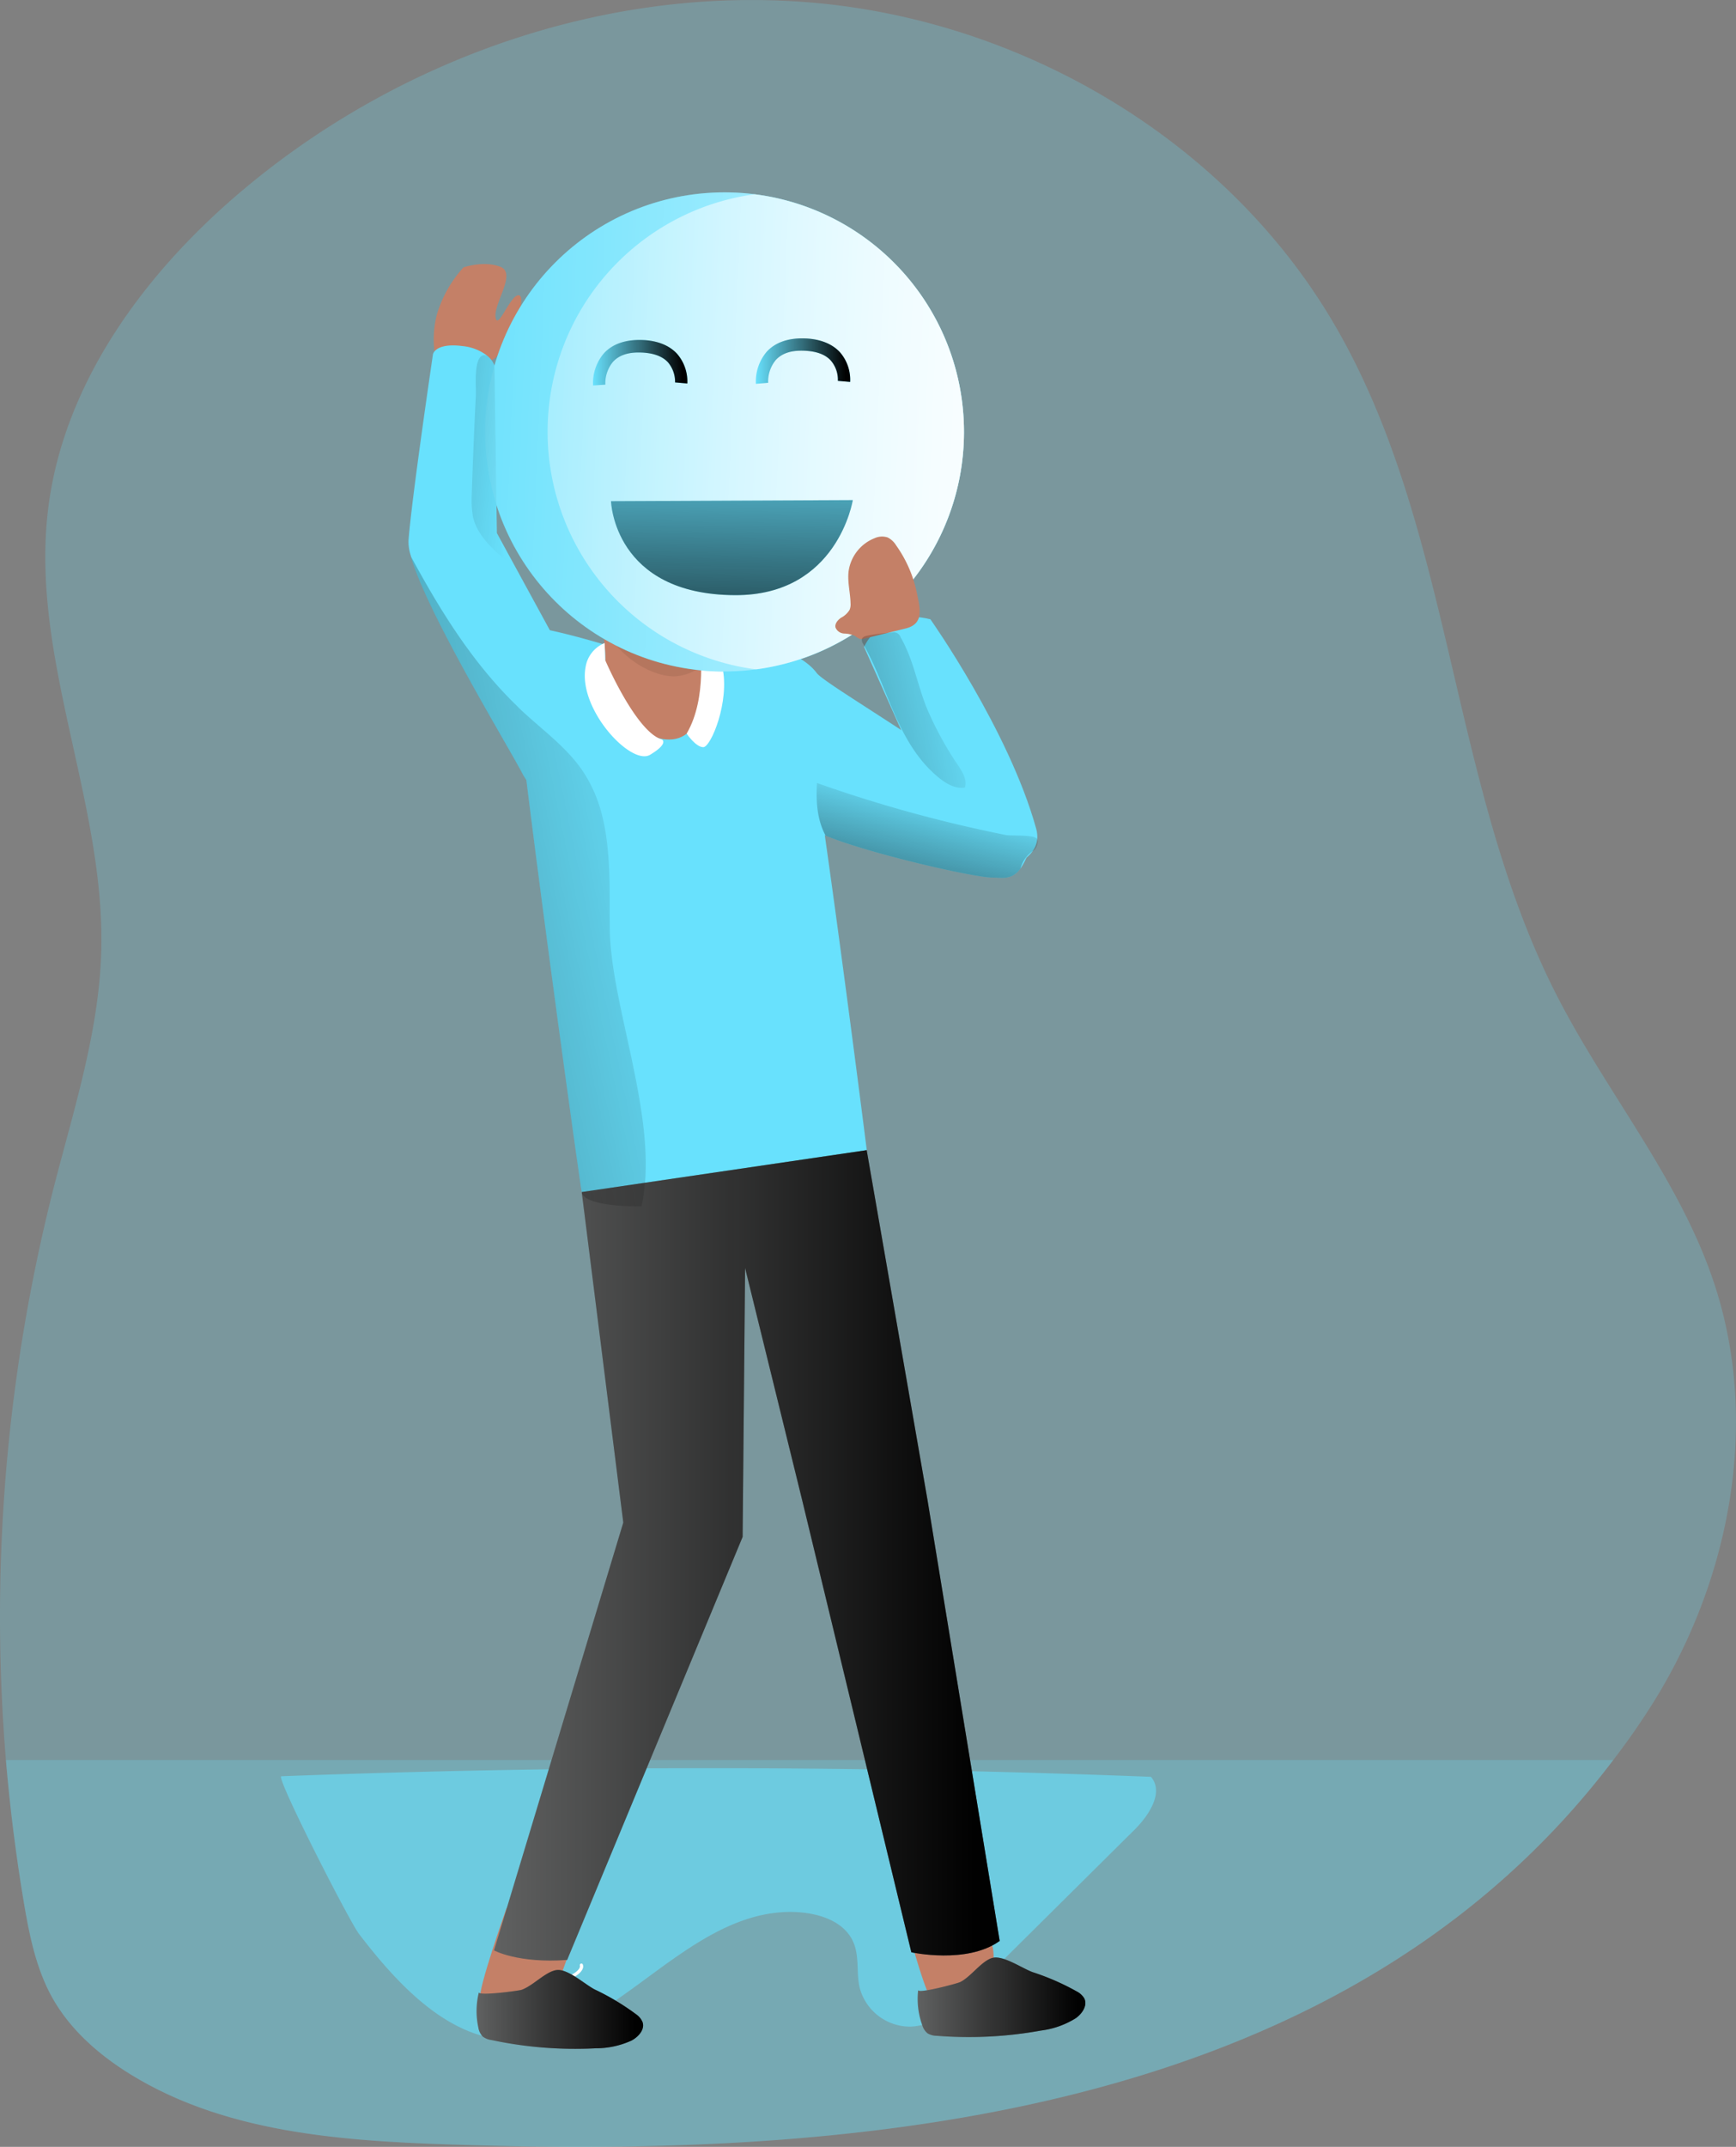 <svg id="Layer_1" data-name="Layer 1" xmlns="http://www.w3.org/2000/svg" xmlns:xlink="http://www.w3.org/1999/xlink" viewBox="0 0 363.81 449.64"><rect x="0" y="0" width="363.81" height="449.64" fill="#808080" stroke="none"/><defs><linearGradient id="linear-gradient" x1="212.29" y1="331.86" x2="318.26" y2="331.86" gradientUnits="userSpaceOnUse"><stop offset="0" stop-color="#010101" stop-opacity="0"/><stop offset="0.95" stop-color="#010101"/></linearGradient><linearGradient id="linear-gradient-2" x1="145.2" y1="22.32" x2="336.71" y2="4.68" gradientTransform="translate(59.57 52.55) rotate(7.67)" gradientUnits="userSpaceOnUse"><stop offset="0" stop-color="#fff" stop-opacity="0"/><stop offset="0.95" stop-color="#fff"/></linearGradient><linearGradient id="linear-gradient-3" x1="115.58" y1="24.75" x2="282.18" y2="9.39" xlink:href="#linear-gradient-2"/><linearGradient id="linear-gradient-4" x1="206.4" y1="11.61" x2="214.18" y2="81.18" gradientTransform="translate(59.57 52.55) rotate(7.67)" xlink:href="#linear-gradient"/><linearGradient id="linear-gradient-5" x1="236.52" y1="85.81" x2="256.3" y2="85.81" gradientTransform="translate(-4.35 -1.38) rotate(-0.56)" xlink:href="#linear-gradient"/><linearGradient id="linear-gradient-6" x1="270.64" y1="85.81" x2="290.43" y2="85.81" gradientTransform="translate(-4.35 -1.38) rotate(-0.56)" xlink:href="#linear-gradient"/><linearGradient id="linear-gradient-7" x1="301.07" y1="424.43" x2="336.22" y2="424.43" xlink:href="#linear-gradient"/><linearGradient id="linear-gradient-8" x1="208.63" y1="426.94" x2="243.53" y2="426.94" xlink:href="#linear-gradient"/><linearGradient id="linear-gradient-9" x1="253.23" y1="183.67" x2="35.23" y2="228.53" xlink:href="#linear-gradient"/><linearGradient id="linear-gradient-10" x1="304.27" y1="171.71" x2="292.47" y2="220.02" xlink:href="#linear-gradient"/><linearGradient id="linear-gradient-11" x1="313.93" y1="152.37" x2="202.24" y2="176.15" xlink:href="#linear-gradient"/><linearGradient id="linear-gradient-12" x1="217.12" y1="102.53" x2="115.75" y2="91.32" xlink:href="#linear-gradient"/></defs><title>Smiley - Happy</title><path d="M453.93,364.73c-2.26,3.47-4.62,6.82-7.08,10-55.44,73.26-153.77,83.2-238.78,80.68-24.82-.73-50.94-1.85-72.07-14.91-6.59-4.08-12.58-9.34-16.34-16.09-3.35-6.06-4.75-13-5.9-19.82q-2.49-14.86-3.76-29.86a364.43,364.43,0,0,1,9.91-119.48c4.21-16.48,9.59-32.88,10.07-49.87.86-31-14.69-61.11-11.22-91.92,3-26.7,20.11-50,40.63-67.33C192.84,17.9,237.48,2.48,281,6.85s85.14,29.25,107.28,67c25.08,42.73,24.12,96.45,46.65,140.58,10.39,20.39,25.65,38.39,32.94,60.09C477.92,304.35,471.17,338.38,453.93,364.73Z" transform="translate(-108.76 -6.11)" fill="#68e1fd" opacity="0.24" style="isolation:isolate"/><path d="M446.85,374.73c-55.44,73.26-153.77,83.2-238.78,80.68-24.82-.73-50.94-1.85-72.07-14.91-6.59-4.08-12.58-9.34-16.34-16.09-3.35-6.06-4.75-13-5.9-19.82q-2.49-14.86-3.76-29.86Z" transform="translate(-108.76 -6.11)" fill="#68e1fd" opacity="0.24" style="isolation:isolate"/><path d="M167.71,378.13q91.1-3.44,182.26.12c2.76,3.26-.42,8.07-3.45,11.08l-33.68,33.4c-3.74,3.71-8,7.65-13.26,7.84a10.93,10.93,0,0,1-10.68-8.22c-.67-2.94-.07-6.12-1.12-9-2-5.5-9.09-7.11-14.95-6.76-23.59,1.44-39.21,32.39-62.93,25.93-10.64-2.9-19.44-12.93-25.87-21.32C182,408.61,166.47,378.17,167.71,378.13Z" transform="translate(-108.76 -6.11)" fill="#68e1fd" opacity="0.6" style="isolation:isolate"/><path d="M200.41,82.68a20.68,20.68,0,0,1-.08-10.75,25.52,25.52,0,0,1,5.56-9.82s4.25-1.48,7.73-.12-1.44,7.62-1,10.59,3.3-5.31,5-4.59S215,80.13,211.79,81.56" transform="translate(-108.76 -6.11)" fill="#c48067"/><path d="M290.41,247a124.11,124.11,0,0,1-21.51,8.76c-6.21,1.78-17.14,3.06-25.71,3-6.82,0-12.17-.89-12.52-3-.55-3.16-7.4-52.35-11.6-86.29-.7-5.64-1.34-10.86-1.82-15.39-1.11-9.71-1.69-16.18-1.31-16.57.74-.73,4.24-.25,8.1.61,5.38,1.15,11.41,3,11.41,3l20-.7s17.3,1.4,19.69,3S290.41,247,290.41,247Z" transform="translate(-108.76 -6.11)" fill="#68e1fd"/><path d="M324.76,183.21a15.87,15.87,0,0,1-2.14,4.81s0,0,0,0c-1.88,2.52-3.89,1.88-6,1.88-3.79,0-26.16-5.13-34.85-8.79h0c-2-.83-3.28-1.6-3.44-2.2-.79-3.19-2.32-3.32-2.32-3.32l-3.22-33.29s4.78,1.59,7.14,4.78S327.15,175.24,324.76,183.21Z" transform="translate(-108.76 -6.11)" fill="#68e1fd"/><path d="M234.84,176.67a6.63,6.63,0,0,1-.67,2.11s-10.67-2.81-15.1-9.31a9,9,0,0,1-.74-1.18c-3.47-6.59-20.32-34.22-23.45-45.65,0,0,0,0,0-.07a9.43,9.43,0,0,1-.51-3.28c.7-9.08,5.13-39,5.13-39s.48-2.45,6.25-1.69a10,10,0,0,1,5.1,2,0,0,0,0,1,0,0,4.77,4.77,0,0,1,1.53,2.07l.51,35.08.64,1.18L224,138.12,230.51,150S236.46,168.42,234.84,176.67Z" transform="translate(-108.76 -6.11)" fill="#68e1fd"/><path d="M299.52,411.86s3.37,12.71,4.94,13.64,7.09-2,10.28-4.32,2.06-7.24,2.06-7.24l-1.39-3.86Z" transform="translate(-108.76 -6.11)" fill="#c48067"/><path d="M214.92,405.74s-6.14,17.28-5.52,19,8.12-.79,12-.54,5.45-5.84,5.45-5.84l1.4-3.85Z" transform="translate(-108.76 -6.11)" fill="#c48067"/><path d="M233.86,131.54s2.38,10.35,1.59,14.33S241,161,249,161s8-13.53,8-15.13-2.39-2.38-1.59-6.37S234.65,126.76,233.86,131.54Z" transform="translate(-108.76 -6.11)" fill="#c48067"/><path d="M255.36,139.5c-.62,3.08.66,4.25,1.28,5.36a10,10,0,0,1-6.56,2.91c-4.78,0-11.94-4-15.13-11.15-.06-.13-.11-.27-.17-.4-.45-2.63-.92-4.68-.92-4.68C234.65,126.76,256.15,135.52,255.36,139.5Z" transform="translate(-108.76 -6.11)" fill="#b5765e"/><path d="M235.6,144.39s6.42,15,11.89,16.61c0,0,1.5.8-2.49,3.19s-15.13-9.56-13.53-18.32a6.55,6.55,0,0,1,4-5.08Z" transform="translate(-108.76 -6.11)" fill="#fff"/><path d="M255.36,141.1s1.76,11.05-2.7,18.66c0,0,1.9,2.84,3.49,2.84s5.58-9.56,4-16.73C259.2,141.69,256.15,140,255.36,141.1Z" transform="translate(-108.76 -6.11)" fill="#fff"/><path d="M230.67,255.77,239.38,325,212.29,414.6s5,2.76,15.33,2L264.39,328l.52-56.31,11.95,48.58L299.75,415s11.65,2.56,18.51-2.38l-15.12-92.32L290.39,247Z" transform="translate(-108.76 -6.11)" fill="#606161"/><path d="M230.67,255.77,239.38,325,212.29,414.6s5,2.76,15.33,2L264.39,328l.52-56.31,11.95,48.58L299.75,415s11.65,2.56,18.51-2.38l-15.12-92.32L290.39,247Z" transform="translate(-108.76 -6.11)" fill="url(#linear-gradient)"/><path d="M227.83,420.75a.33.33,0,0,1-.29-.19.33.33,0,0,1,.16-.43c2.91-1.31,2.6-2.32,2.59-2.33a.35.35,0,0,1,.19-.42.32.32,0,0,1,.41.16,1.14,1.14,0,0,1,0,.86c-.31.82-1.28,1.6-2.89,2.32A.32.32,0,0,1,227.83,420.75Z" transform="translate(-108.76 -6.11)" fill="#fff"/><path d="M260.13,108.45s1.6,20.7,0,26.28-6.37,10.35-11.14,10.35-12-4-15.13-11.15-4.78-24.69-4-27.08,5.61-9.91,18.32-8.76C257,98.89,260.13,105.26,260.13,108.45Z" transform="translate(-108.76 -6.11)" fill="#c48067"/><path d="M230.84,118.65c.73,1.63,3.26,1.71,4.55.47a5.91,5.91,0,0,0,1.3-5c-.23-1.78-.83-3.49-.94-5.28a1.5,1.5,0,0,1,.28-1.16,1.46,1.46,0,0,1,1.15-.32c2.4.06,5.23,1,6.91-.7,1-1,1.3-2.79,2.65-3.28,1.11-.4,2.28.34,3.33.89a11,11,0,0,0,8.11.78,1.77,1.77,0,0,0,1.58-2.23,10.07,10.07,0,0,0-4.36-7.13,17.4,17.4,0,0,0-6.66-2.27,67.83,67.83,0,0,0-8.18-1,8.55,8.55,0,0,0-4.32.54c-1.36.68-2.29,2-3.4,3-1.55,1.46-3.55,2.48-4.74,4.25-1,1.43-3.07,1.39-3.8,4.9-.64,3.07-1.06,6.17-1.58,9.25s.76,6.27,1.4,9.33c1.33,6.3,1.33,6.3,3.61,8.45a19.12,19.12,0,0,0,4.55,2.9,2.57,2.57,0,0,0,1.95.4c.65-.22.9-1.31.27-1.56" transform="translate(-108.76 -6.11)" fill="#2a2d6b"/><path d="M233.51,121.87s-.8-4.78-4-3.18.8,10.35,2.39,11.15a4.56,4.56,0,0,0,2.38.67" transform="translate(-108.76 -6.11)" fill="#c48067"/><path d="M310.47,187.78,289.84,141.6s3.5-8.35,13.9-5.79c0,0,16.45,23.24,22.16,43.82C328.37,188.51,311.59,190.09,310.47,187.78Z" transform="translate(-108.76 -6.11)" fill="#68e1fd"/><circle cx="151.84" cy="90.47" r="50.18" fill="#68e1fd"/><path d="M310.33,103.28a50.17,50.17,0,1,1-43.45-56.49l.41.05A50.18,50.18,0,0,1,310.33,103.28Z" transform="translate(-108.76 -6.11)" fill="url(#linear-gradient-2)"/><path d="M310.33,103.28a50.2,50.2,0,0,1-42.94,43l-.4,0a50.2,50.2,0,0,1-.11-99.48l.41.05A50.18,50.18,0,0,1,310.33,103.28Z" transform="translate(-108.76 -6.11)" fill="url(#linear-gradient-3)"/><path d="M236.81,111.08l50.67-.23s-3.16,20-24.67,19.91C237.34,130.66,236.81,111.08,236.81,111.08Z" transform="translate(-108.76 -6.11)" fill="#68e1fd"/><path d="M236.81,111.08l50.67-.23s-3.16,20-24.67,19.91C237.34,130.66,236.81,111.08,236.81,111.08Z" transform="translate(-108.76 -6.11)" fill="url(#linear-gradient-4)"/><path d="M233.05,86.84a9.58,9.58,0,0,1,2.29-6.76c1.74-1.87,4.31-2.8,7.58-2.77s6,1,7.75,2.92a8.86,8.86,0,0,1,2.13,6.2l-2.57-.22A6.29,6.29,0,0,0,248.75,82c-1.24-1.34-3.2-2-5.85-2.06s-4.45.63-5.67,1.94a7.09,7.09,0,0,0-1.61,4.79Z" transform="translate(-108.76 -6.11)" fill="#68e1fd"/><path d="M233.05,86.84a9.58,9.58,0,0,1,2.29-6.76c1.74-1.87,4.31-2.8,7.58-2.77s6,1,7.75,2.92a8.86,8.86,0,0,1,2.13,6.2l-2.57-.22A6.29,6.29,0,0,0,248.75,82c-1.24-1.34-3.2-2-5.85-2.06s-4.45.63-5.67,1.94a7.09,7.09,0,0,0-1.61,4.79Z" transform="translate(-108.76 -6.11)" fill="url(#linear-gradient-5)"/><path d="M267.17,86.51a9.64,9.64,0,0,1,2.29-6.76c1.74-1.87,4.31-2.81,7.58-2.77s6,1,7.76,2.92a8.78,8.78,0,0,1,2.12,6.2l-2.57-.22a6.18,6.18,0,0,0-1.48-4.26c-1.23-1.35-3.2-2-5.85-2.06s-4.44.62-5.67,1.94a7.09,7.09,0,0,0-1.61,4.79Z" transform="translate(-108.76 -6.11)" fill="#68e1fd"/><path d="M267.17,86.51a9.64,9.64,0,0,1,2.29-6.76c1.74-1.87,4.31-2.81,7.58-2.77s6,1,7.76,2.92a8.78,8.78,0,0,1,2.12,6.2l-2.57-.22a6.18,6.18,0,0,0-1.48-4.26c-1.23-1.35-3.2-2-5.85-2.06s-4.44.62-5.67,1.94a7.09,7.09,0,0,0-1.61,4.79Z" transform="translate(-108.76 -6.11)" fill="url(#linear-gradient-6)"/><path d="M296.54,120.3a4.43,4.43,0,0,0-1.74-1.62,3.75,3.75,0,0,0-2.73.14,8.75,8.75,0,0,0-5.48,7c-.25,2.22.37,4.44.42,6.67a3,3,0,0,1-.2,1.34A4.54,4.54,0,0,1,285,135.5c-.68.48-1.34,1.25-1.14,2.05a2.05,2.05,0,0,0,1.82,1.25,6.06,6.06,0,0,1,2.26.5,3.8,3.8,0,0,0,1.07.64,2,2,0,0,0,.88-.08l8.62-2.11c3.91-.95,3.09-4.05,2.43-7.31A26.52,26.52,0,0,0,296.54,120.3Z" transform="translate(-108.76 -6.11)" fill="#c48067"/><path d="M334.47,423.23a3.93,3.93,0,0,1,1.52,1.42c.74,1.47-.44,3.21-1.79,4.16a18,18,0,0,1-7.29,2.58,84.75,84.75,0,0,1-21.86,1.1,3.88,3.88,0,0,1-1.9-.51,3.5,3.5,0,0,1-1.13-1.76,16.12,16.12,0,0,1-.84-7.32c-.1.83,8.13-1.34,8.79-1.66,2.26-1.09,4.58-4.55,6.84-5.08s6.18,2.21,8.36,3A51.23,51.23,0,0,1,334.47,423.23Z" transform="translate(-108.76 -6.11)" fill="#606161"/><path d="M242.09,428a3.78,3.78,0,0,1,1.32,1.6c.55,1.55-.85,3.12-2.31,3.89a18.06,18.06,0,0,1-7.57,1.62,84.08,84.08,0,0,1-21.81-1.74,3.77,3.77,0,0,1-1.82-.74,3.52,3.52,0,0,1-.9-1.89,16.1,16.1,0,0,1,.12-7.37c-.2.81,8.23-.28,8.93-.51,2.38-.8,5.13-3.92,7.44-4.15s5.84,3,7.89,4.07A51.12,51.12,0,0,1,242.09,428Z" transform="translate(-108.76 -6.11)" fill="#606161"/><path d="M334.47,423.23a3.93,3.93,0,0,1,1.52,1.42c.74,1.47-.44,3.21-1.79,4.16a18,18,0,0,1-7.29,2.58,84.75,84.75,0,0,1-21.86,1.1,3.88,3.88,0,0,1-1.9-.51,3.5,3.5,0,0,1-1.13-1.76,16.12,16.12,0,0,1-.84-7.32c-.1.83,8.13-1.34,8.79-1.66,2.26-1.09,4.58-4.55,6.84-5.08s6.18,2.21,8.36,3A51.23,51.23,0,0,1,334.47,423.23Z" transform="translate(-108.76 -6.11)" fill="url(#linear-gradient-7)"/><path d="M242.09,428a3.78,3.78,0,0,1,1.32,1.6c.55,1.55-.85,3.12-2.31,3.89a18.06,18.06,0,0,1-7.57,1.62,84.08,84.08,0,0,1-21.81-1.74,3.77,3.77,0,0,1-1.82-.74,3.52,3.52,0,0,1-.9-1.89,16.1,16.1,0,0,1,.12-7.37c-.2.81,8.23-.28,8.93-.51,2.38-.8,5.13-3.92,7.44-4.15s5.84,3,7.89,4.07A51.12,51.12,0,0,1,242.09,428Z" transform="translate(-108.76 -6.11)" fill="url(#linear-gradient-8)"/><path d="M243.19,258.78c-6.82,0-12.17-.89-12.52-3-.55-3.16-7.4-52.35-11.6-86.29a9,9,0,0,1-.74-1.18c-3.47-6.59-20.32-34.22-23.45-45.65,6.18,11.43,13.07,22.52,22.37,31.44.38.42.77.77,1.18,1.15,4.33,4,9.18,7.49,12.46,12.36a29.33,29.33,0,0,1,4,9.08c1.94,7.52,1.59,15.9,1.66,23.81C236.66,216.85,247.17,241.2,243.19,258.78Z" transform="translate(-108.76 -6.11)" fill="url(#linear-gradient-9)"/><path d="M325.42,184.21a6.44,6.44,0,0,0-2.8,3.81s0,0,0,0c-1.88,2.52-3.89,1.88-6,1.88-3.79,0-26.16-5.13-34.85-8.79h0c-1.53-2.87-2.1-6.41-1.78-11A287.76,287.76,0,0,0,319.59,181c1.15.22,5.84-.14,6.51.81C326.51,182.46,326,183.76,325.42,184.21Z" transform="translate(-108.76 -6.11)" fill="url(#linear-gradient-10)"/><path d="M305.09,168.64c1.66,1.42,3.71,2.75,5.87,2.43.52-1.54-.41-3.15-1.3-4.5A69.19,69.19,0,0,1,302.82,154c-1.85-4.79-2.76-10-5.32-14.42a1.53,1.53,0,0,0-1.82-1,41.08,41.08,0,0,0-5.07.64c-.5.09-1.09.27-1.23.76a1.48,1.48,0,0,0,.28,1C295,150.39,296.71,161.46,305.09,168.64Z" transform="translate(-108.76 -6.11)" fill="url(#linear-gradient-11)"/><path d="M214.8,123.56c-2.93-2.58-6.06-5.42-6.92-9.21a21.08,21.08,0,0,1-.25-4.62q.33-10.42.86-20.84c.09-1.75-.57-8,1.62-8.38a1.92,1.92,0,0,1,.74.07,0,0,0,0,1,0,0,4.77,4.77,0,0,1,1.53,2.07l.51,35.08.64,1.18A25,25,0,0,0,214.8,123.56Z" transform="translate(-108.76 -6.11)" fill="url(#linear-gradient-12)"/></svg>